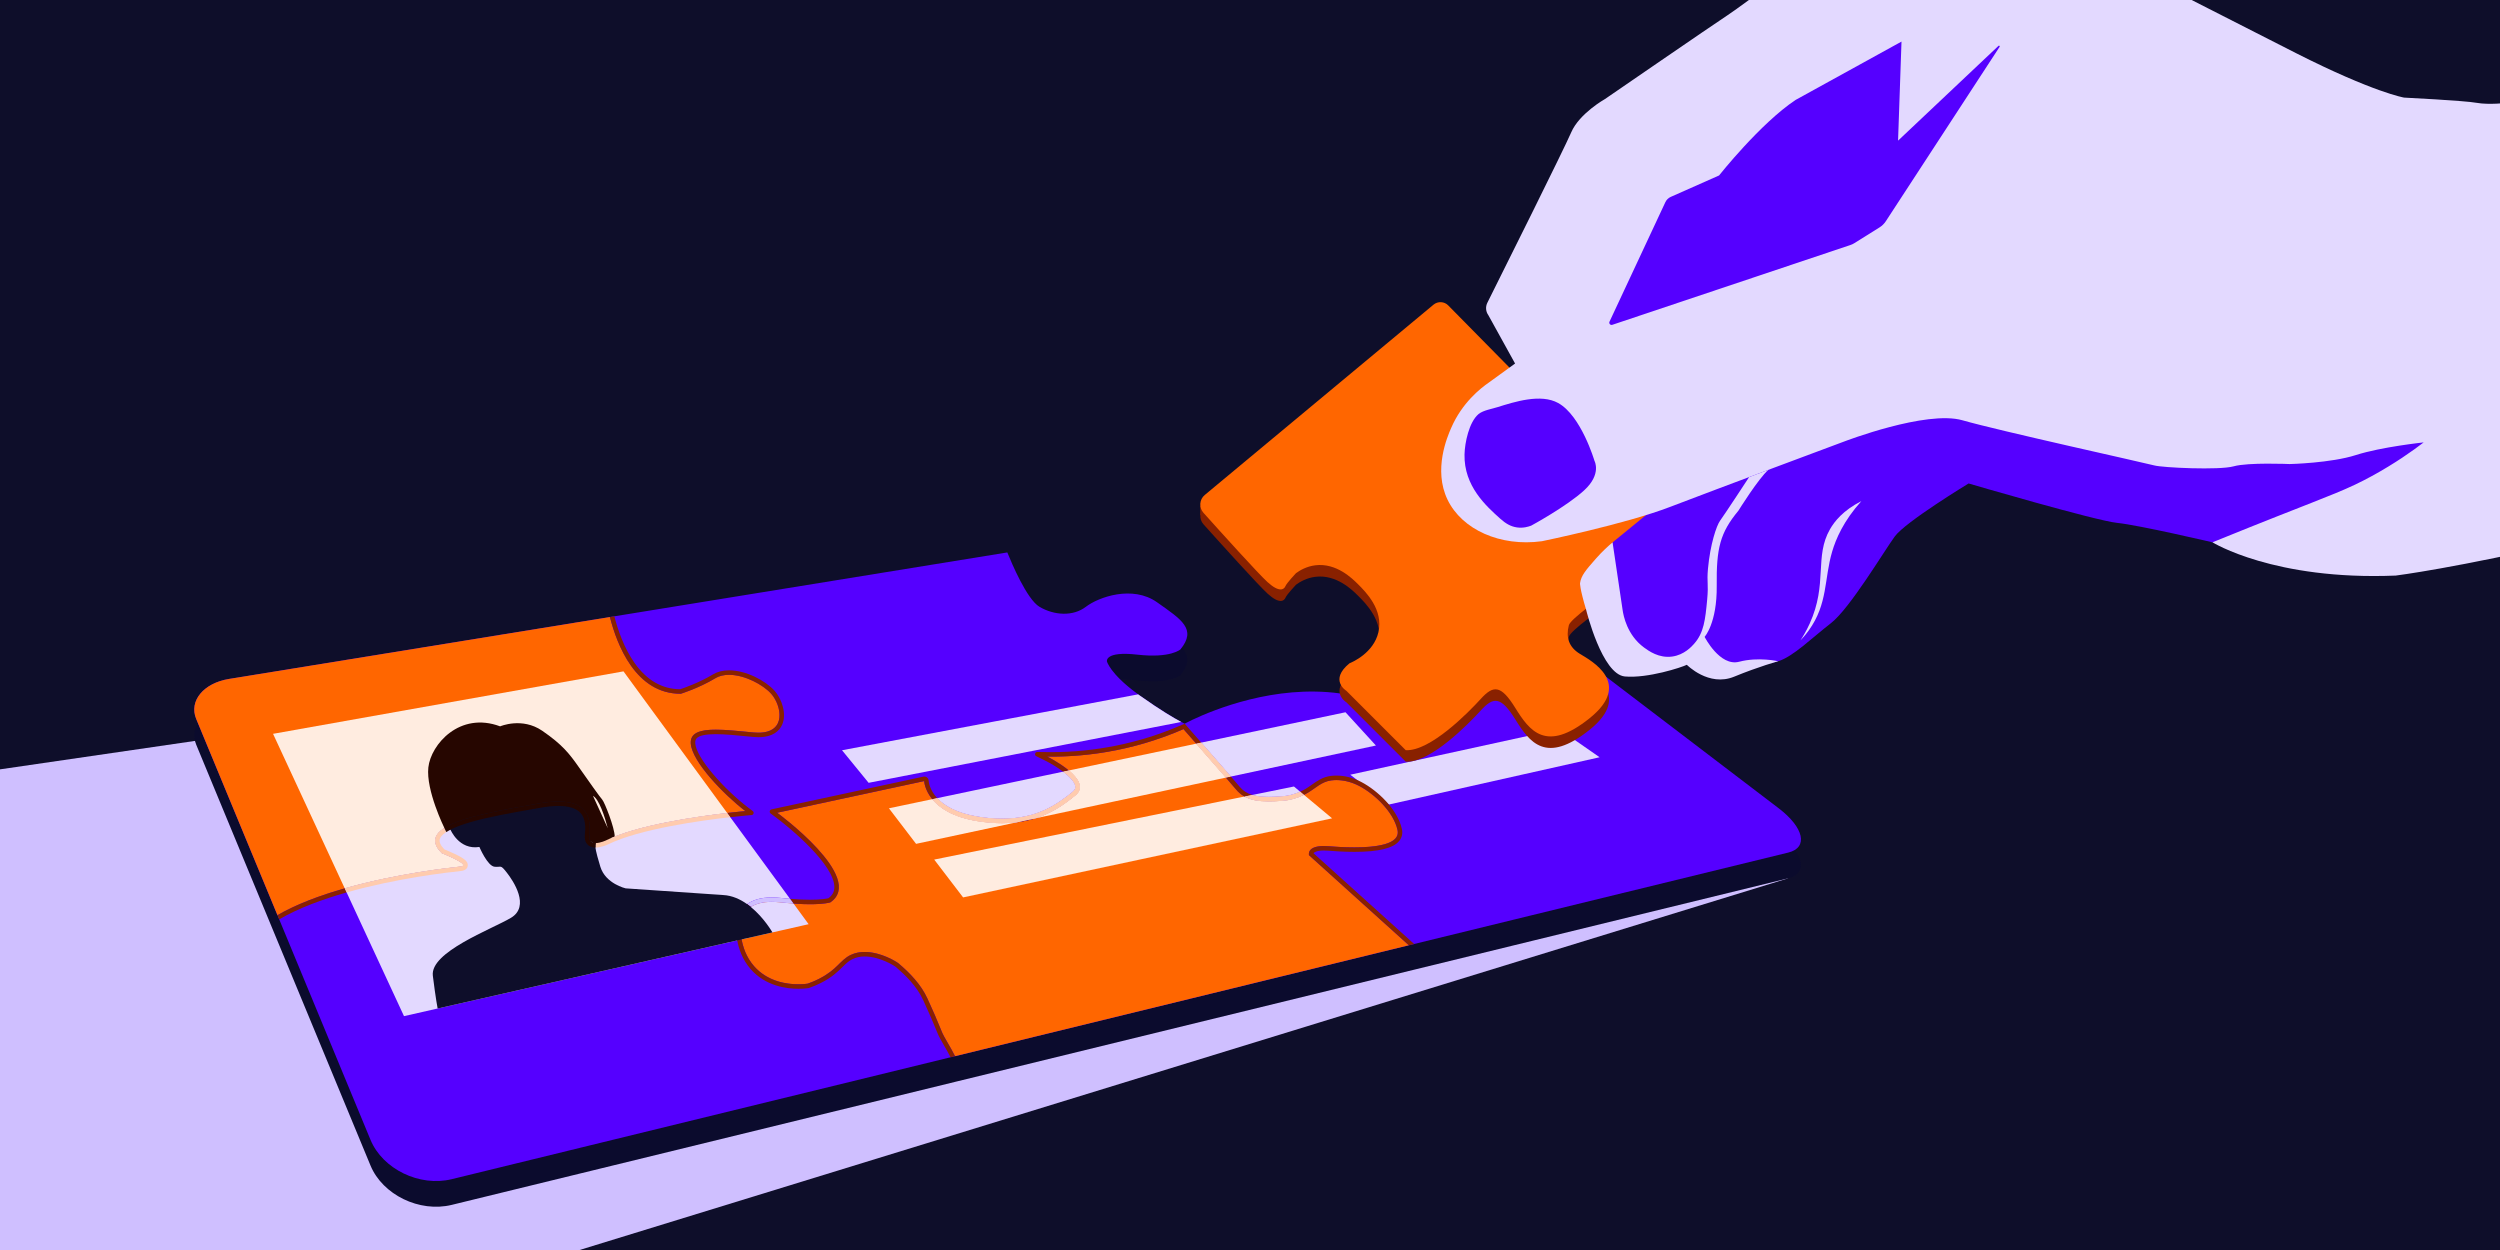 <?xml version="1.0" encoding="UTF-8"?>
<svg xmlns="http://www.w3.org/2000/svg" xmlns:xlink="http://www.w3.org/1999/xlink" viewBox="0 0 1868 934">
  <defs>
    <style>
      .cls-1 {
        fill: none;
      }

      .cls-2 {
        fill: #ffece0;
      }

      .cls-3 {
        fill: #50f;
      }

      .cls-4 {
        fill: #e3d9ff;
      }

      .cls-5 {
        fill: #0e0e2a;
      }

      .cls-6 {
        fill: #f60;
      }

      .cls-7 {
        fill: #260600;
      }

      .cls-8 {
        fill: #0b0b2d;
      }

      .cls-9 {
        fill: #cfbfff;
      }

      .cls-10 {
        fill: #ffcbae;
      }

      .cls-11 {
        fill: #892100;
      }

      .cls-12 {
        clip-path: url(#clippath);
      }
    </style>
    <clipPath id="clippath">
      <rect class="cls-1" width="1868" height="934"/>
    </clipPath>
  </defs>
  <g id="Background">
    <rect class="cls-5" width="1868" height="934"/>
  </g>
  <g id="Illustration">
    <g class="cls-12">
      <g>
        <polygon class="cls-9" points="157.64 551.86 -42.22 581.02 -42.22 952.26 373.69 952.26 1336.2 656.25 157.64 551.86"/>
        <path class="cls-8" d="M1336.2,656.25l-279.56,68.31-3.95.96-339.07,82.86-3.34.82-372.77,91.09c-24.13,5.89-51.63-7.57-60.67-29.41l-68.22-164.73-1.3-3.13-60.73-146.65c-5.57-13.45,5.58-26.77,24.53-29.86l284.61-46.26,3.32-.54,293.62-47.73c3.01,7.47,14.57,35.05,24.04,40.63,10.98,6.47,25.07,7.32,34.64,0,9.57-7.32,34.92-16.33,53.21-3.38,18.3,12.95,29.85,19.99,17.47,35.2,0,0-7.32,6.75-32.1,3.94-24.78-2.81-22.81,5.08-22.81,5.08,0,0,2.31,8.98,21.87,23.5.47.35.95.7,1.43,1.06.48.35.97.69,1.48,1.05,15.42,10.94,25.46,16.73,30.18,19.27h.01c.2.11.4.21.58.31,1.69.89,2.54,1.29,2.54,1.29,0,0,2.05-1.13,5.79-2.91h.01c15.78-7.48,61.57-26.34,110.08-19.7,41.23,5.66,104.5-32.73,140.08-57.33l187.87,143.16c18.86,14.38,22.31,29.39,7.16,33.1Z"/>
        <path class="cls-3" d="M1336.2,637.04l-279.56,68.31-3.95.96-339.07,82.86-3.34.82-372.77,91.09c-24.13,5.89-51.63-7.57-60.67-29.41l-68.22-164.73-1.3-3.13-60.73-146.65c-5.57-13.45,5.58-26.77,24.53-29.86l284.61-46.26,3.32-.54,293.62-47.73c3.01,7.47,14.57,35.05,24.04,40.63,10.98,6.47,25.07,7.32,34.64,0,9.57-7.32,34.92-16.33,53.21-3.38,18.3,12.95,29.85,19.99,17.47,35.2,0,0-7.32,6.75-32.1,3.94-24.78-2.81-22.81,5.08-22.81,5.08,0,0,2.31,8.98,21.87,23.5.47.35.95.7,1.43,1.06.48.35.97.69,1.48,1.05,15.42,10.94,25.46,16.73,30.18,19.27h.01c.2.11.4.21.58.31,1.69.89,2.54,1.29,2.54,1.29,0,0,2.05-1.13,5.79-2.91h.01c15.78-7.48,61.57-26.34,110.08-19.7,41.23,5.66,104.5-32.73,140.08-57.33l187.87,143.16c18.86,14.38,22.31,29.39,7.16,33.1Z"/>
        <polygon class="cls-11" points="896.83 377.99 896.83 384.76 911.13 392.19 917.06 379.97 896.83 377.99"/>
        <path class="cls-6" d="M562.72,547.28c-26.02-2.57-47.53-5.14-46.57,8.34.96,13.5,24.41,37.91,40.79,50.44,0,0-71.95,6.11-104.08,21.84,0,0-13.49,6.43-12.52-3.53.96-9.95,2.25-31.15-37.27-24.09-39.5,7.07-95.08,15.42-72.92,37.26,0,0,23.12,9,13.81,9.96-8.91.92-90.52,9.65-136.65,36.31l-60.73-146.65c-5.57-13.45,5.58-26.77,24.53-29.86l284.61-46.26c5.27,20.75,19.36,57.55,53.03,57.32,0,0,13.5-4.18,25.7-11.56,12.21-7.39,33.73,2.57,41.76,11.56,8.03,8.99,12.52,31.48-13.5,28.92Z"/>
        <path class="cls-6" d="M1052.69,706.31l-339.07,82.86c-3.3-6.65-8.29-14.23-9.94-18.34-3.35-8.36-6.98-16.63-10.75-24.81-4.79-10.41-12.85-18.74-21.46-26.11-2.18-1.86-21.25-13.37-35.86-6.36-7.93,3.8-9.85,10.86-23.69,17.86-3.47,1.76-6.45,2.88-8.45,3.58-1.52.25-25.4,3.78-40.1-13.13-9.53-10.96-9.88-24.41-9.91-26.61-.07-4.69-.13-8.95,2.57-12.83,3.75-5.39,11.6-9.83,26.79-8.16,28.47,3.13,37.6,0,37.6,0,26.79-18.3-39.74-66.97-39.74-66.97l109.84-23.66s.89,23.66,39.74,29.91c38.85,6.25,58.93-7.59,73.23-19.2,14.29-11.61-21-29.02-21-29.02,14.19.18,32.06-.82,52.24-4.92,19.97-4.05,36.65-10,49.56-15.62,0,0,32.15,36.61,39.29,45.1,7.14,8.48,16.97,9.82,34.83,8.48,6.63-.49,13.07-2.64,18.79-6.03,5.94-3.52,10.31-8.29,17.49-9.22,7.13-.93,14.48.82,20.82,4.12,11.73,6.09,25.77,19.61,28.7,32.94,3.67,16.67-42.92,12.8-51.42,12.13-16.96-1.34-14.73,6.7-14.73,6.7l74.63,67.32Z"/>
        <path class="cls-2" d="M543.36,607.47c-22.43,2.59-67.06,8.96-90.49,20.43,0,0-4.28,2.05-7.85,2.05-2.76,0-5.1-1.23-4.67-5.58.83-8.58,1.89-25.49-23.1-25.51-4.01,0-8.7.44-14.17,1.42-39.5,7.07-95.08,15.42-72.92,37.26,0,0,23.12,9,13.81,9.96-6.13.63-46.66,4.96-86.39,16.28l-53.56-115.47,261.85-46.67,77.49,105.83Z"/>
        <path class="cls-4" d="M590.32,671.6c-2.29-.19-4.67-.41-7.12-.68-2.27-.25-4.47-.38-6.54-.38-8.69,0-14.52,2.21-18.43,5-2.21,1.58-3.8,3.32-4.94,4.96-3.32,4.75-3.24,9.84-3.18,14.76.01,1.41.15,4.06.75,7.41l-223.85,50.88-25.14,5.71-42.88-92.45-1.42-3.04c39.73-11.32,80.26-15.65,86.39-16.28,9.31-.96-13.81-9.96-13.81-9.96-9-8.87-5.19-15.51,5.17-20.74.95-.48,1.95-.95,3-1.4.31-.15.64-.28.96-.4.45-.19.89-.38,1.35-.56,1.31-.51,2.68-1.02,4.11-1.5.39-.13.78-.27,1.19-.4.09-.02.18-.06.28-.09.39-.13.79-.26,1.2-.38.59-.19,1.21-.38,1.83-.56.56-.18,1.14-.35,1.71-.5,1.35-.39,2.73-.77,4.15-1.14,1.8-.48,3.65-.94,5.52-1.39.31-.07.64-.15.96-.22,2.95-.69,5.98-1.35,9.07-1.98,1.5-.31,3.01-.62,4.53-.92,2.21-.44,4.44-.86,6.66-1.27.96-.18,1.91-.36,2.86-.53,4.05-.74,8.07-1.45,12-2.15.64-.11,1.26-.22,1.9-.34,1.51-.27,3-.53,4.46-.79,5.47-.98,10.15-1.42,14.17-1.42,24.99.01,23.93,16.93,23.1,25.51-.09.88-.06,1.63.07,2.28.03.19.08.37.13.53.04.17.1.34.18.48.06.16.13.3.22.44.06.11.13.21.2.31.04.07.1.12.16.18.06.08.13.16.21.22.09.1.19.18.3.26l.03.03c.13.1.29.19.45.27.16.09.32.17.5.23.04.01.09.02.12.04.17.06.35.1.54.15.2.04.41.08.63.1.07.01.13.02.2.02.17.02.34.02.51.03h.21c3.57,0,7.85-2.05,7.85-2.05,23.44-11.47,68.06-17.83,90.49-20.43l2.29,3.12,44.67,61.02Z"/>
        <path class="cls-4" d="M604.2,690.56l-27.03,6.14-23.03,5.24h0c-.6-3.38-.66-5.85-.67-6.7-.07-4.69-.13-8.95,2.57-12.83,1.21-1.73,2.83-3.37,5-4.73,3.59-2.27,8.63-3.79,15.62-3.79,1.91,0,3.96.11,6.17.36,3.68.4,7.04.7,10.11.92l11.26,15.39Z"/>
        <path class="cls-11" d="M578.72,516.12c-6.7-7.5-21.23-15.25-33.97-15.25-4.63,0-8.68,1.03-12.03,3.05-10.44,6.32-22.05,10.29-24.49,11.08-13.42-.07-24.85-6.62-33.99-19.49-8.03-11.32-12.69-25.21-15.2-35.01l-3.32.54c5.24,20.69,19.27,57.32,52.71,57.32h.32s13.5-4.18,25.7-11.56c2.99-1.81,6.53-2.57,10.3-2.57,11.63-.01,25.4,7.35,31.47,14.13,7.6,8.51,12.03,29.12-9.59,29.12-1.22,0-2.52-.07-3.9-.2-10.41-1.03-20.1-2.06-27.92-2.06-11.72,0-19.23,2.31-18.65,10.4.96,13.5,24.41,37.91,40.79,50.44,0,0-5.27.45-13.59,1.41l2.29,3.12c7-.79,11.39-1.17,11.57-1.19l4.39-.38c1.5-.12,2.06-2.04.86-2.95l-3.5-2.67c-18.04-13.81-38.69-36.92-39.48-48.01-.16-2.17.53-3.16,1.04-3.72,1.91-2.05,6.71-3.09,14.27-3.09,7.03,0,15.83.87,25.15,1.8l2.45.25c1.46.13,2.88.21,4.23.21,11.25,0,15.87-5.05,17.77-9.29,3.56-7.95-.09-19.17-5.67-25.42ZM257.58,663.78c-18.01,5.13-35.86,11.71-50.26,20.03l1.3,3.13.38-.22c14.31-8.27,32.06-14.79,50-19.89l-1.41-3.04h-.01Z"/>
        <path class="cls-2" d="M995.34,611.46l-275.71,59.08-21.59-28.26,231.85-47.12c4.67,2.64,10.48,3.63,18.17,3.63,3.13,0,6.55-.16,10.35-.45,5.53-.41,10.92-1.97,15.88-4.45l21.04,17.55Z"/>
        <path class="cls-4" d="M971.47,591.54c-4.28,1.95-8.81,3.13-13.3,3.47-3.95.29-7.25.44-10.11.44-5.04,0-9.05-.45-12.37-1.45l31.13-6.33,4.64,3.88Z"/>
        <path class="cls-4" d="M974.3,593.9c-4.95,2.48-10.34,4.04-15.88,4.45-3.8.29-7.22.45-10.35.45-7.69,0-13.5-1-18.17-3.63l5.8-1.17c3.32,1.01,7.32,1.45,12.37,1.45,2.86,0,6.16-.15,10.11-.44,4.48-.34,9.01-1.52,13.3-3.47l2.83,2.36Z"/>
        <polygon class="cls-4" points="1195.22 565.82 1037.77 601.15 1008.92 578.86 1164.97 544.78 1195.22 565.82"/>
        <path class="cls-11" d="M1082.16,236.82l174.68,177.27s-82.2,52.78-84.54,61.65c-2.34,8.87-.18,16.35,8.32,21.48,8.5,5.14,39.79,21.95,7.1,48.11-32.69,26.16-44.84,9.34-55.58-7.94-10.74-17.28-16.35-16.81-25.69-6.54-9.34,10.28-37.83,39.23-56.05,38.3l-44.37-44.37s-13.08-7.94,2.34-20.55c2.19-.9,17.97-7.69,21.61-23.19,3.95-16.81-9.58-30.27-15.19-35.86-4.29-4.27-16.25-16.17-32.01-14.18-6.47.82-11.38,3.7-14.38,5.88,0,0-6.89,7.29-7.9,9.72s-4.46,5.06-13.37-3.04c-6.83-6.21-35.04-37.48-47.88-51.79-3.51-3.91-3.07-9.95.97-13.31l170.92-142.19c3.26-2.71,8.06-2.48,11.03.55Z"/>
        <path class="cls-6" d="M1082.12,228.21l174.68,177.27s-82.2,52.78-84.54,61.65c-2.34,8.87-.18,16.35,8.32,21.48,8.5,5.14,39.79,21.95,7.1,48.11-32.69,26.16-44.84,9.34-55.58-7.94-10.74-17.28-16.35-16.81-25.69-6.54-9.34,10.28-37.83,39.23-56.05,38.3l-44.37-44.37s-13.08-7.94,2.34-20.55c2.19-.9,17.97-7.69,21.61-23.19,3.95-16.81-9.58-30.27-15.19-35.86-4.29-4.27-16.25-16.17-32.01-14.18-6.47.82-11.38,3.7-14.38,5.88,0,0-6.89,7.29-7.9,9.72s-4.46,5.06-13.37-3.04c-6.83-6.21-35.04-37.48-47.88-51.79-3.51-3.91-3.07-9.95.97-13.31l170.92-142.19c3.26-2.71,8.06-2.48,11.03.55Z"/>
        <path class="cls-3" d="M1204.9,405.27l35.36-28.86,274.04-126.29,327.5,56.83-69.88,78.3-118.78,19.97s-54.65-12.82-71.07-14.5c-16.42-1.68-111.13-29.47-111.13-29.47,0,0-47.15,28.62-55.15,39.57-8,10.94-33.61,53.88-47.74,64.83-14.14,10.94-28.22,24.98-39.37,28.43-11.15,3.45-46.75,6.08-46.75,6.08l-24.42-7.58-35.78,2.53-26.52-47.15,9.68-42.7Z"/>
        <path class="cls-4" d="M2046.51,29.22l-172.72,47.62s-14.15,1.65-23.19,0c-9.04-1.65-54.25-3.91-54.25-3.91,0,0-22.6-3.77-80.62-33.15-58.02-29.39-153.71-78.36-153.71-78.36,0,0-18.08-6.03-40.69-8.29-22.6-2.26-94.19-14.38-94.19-14.38l-25.2-3.85c-3.67-.56-7.41.35-10.41,2.54l-26.34,19.18s-62.38,46.87-74.18,54.63c-11.8,7.76-91.72,62.72-91.72,62.72,0,0-19.22,10.79-25.29,24.95-5.33,12.43-51.47,104.93-62.65,127.31-1.5,3-1.21,6.57.75,9.29l19.96,36.11-19.43,14.09c-6.63,4.57-20.17,15.27-28.32,34.06-2.82,6.49-13.53,31.16-2.7,53.61,10.76,22.29,39.32,35.27,70.47,31.02,0,0,62.38-12.81,95.76-25.63,33.38-12.81,130.16-48.89,130.16-48.89,0,0,61.37-23.6,88.35-15.85,26.98,7.76,137.24,32.03,143.31,33.72,6.07,1.69,48.56,3.71,59.35.67,10.79-3.04,41.81-1.69,41.81-1.69,0,0,30.69-.67,49.57-6.74,18.88-6.07,50.58-9.44,50.58-9.44-8.29,6.34-21.48,15.74-38.83,25.21-18.21,9.94-30.35,14.12-70.76,30.09-11.02,4.35-27.69,10.99-48.22,19.35,0,0,45.86,28.6,136.9,24.86,0,0,44.17-5.43,133.87-26.34,89.69-20.91,122.59-26.3,122.59-26.3V29.22Z"/>
        <path class="cls-3" d="M1494.12,34.96l-85.07,130.39c-1.19,1.82-2.76,3.36-4.6,4.52l-18.9,11.83c-.92.58-1.91,1.05-2.95,1.39l-177.89,59.61c-1.42.48-2.73-.98-2.09-2.34l41.74-89.3c.82-1.76,2.26-3.17,4.03-3.95l36.09-16s30.78-38.84,57.17-56.43l79.15-43.61-2.57,74.02,75.04-70.83c.48-.45,1.2.16.84.7Z"/>
        <path class="cls-3" d="M1104.96,309.26c3.39-2.69,9.91-3.77,13.86-5.01,13.04-4.08,32.48-10.29,45.46-3.11,17.22,9.53,27.12,43.24,27.12,43.24,0,0,5.5,9.89-7.7,21.99-13.19,12.09-39.58,26.38-39.58,26.38-2.11.82-5.97,1.99-10.58,1.35-4.77-.66-8.62-3.01-12.5-6.49-10.61-9.5-27.24-24.39-26.75-48.01.18-8.71,3.36-24.18,10.46-30.19.07-.06.14-.11.21-.17Z"/>
        <path class="cls-4" d="M1185.29,456.14s11.76,47.8,28.83,49.32c17.07,1.52,42.49-6.83,46.28-8.73,0,0,16.31,16.68,35.28,8.91,18.97-7.77,33.01-11.56,33.01-11.56,0,0-14.8-3.41-29.21.38-14.42,3.79-25.8-18.59-25.8-18.59,0,0,9.37-10.2,9.06-38.22-.31-28.02,2.49-39.54,16.19-56.05,0,0,14.93-24.02,22.41-30.53l-14.4,5.4s-17.66,27.01-21.71,32.61c-2.68,3.72-7.37,17.67-9.03,35.81-.99,10.85.56,10.76-.62,23.35-1.39,14.72-2.44,24.53-9.65,32.69-1.82,2.06-7.42,8.41-16.5,9.65-9.93,1.36-17.6-4.26-21.01-6.75-12.69-9.3-15.39-23.87-15.99-27.91-2.51-16.88-5.02-33.77-7.52-50.65-3.16,2.63-7.64,6.67-12.45,12.14-7.38,8.4-11.08,12.59-11.86,18.37,0,0-.43,3.21,4.7,20.36Z"/>
        <path class="cls-4" d="M1345.33,478.44c1.44-1.5,3.76-4.05,6.23-7.47,14.3-19.85,11.37-38.25,17.44-58.85,2.75-9.32,8.44-22.82,21.8-37.68-13.67,6.96-20.07,15.18-23.35,20.86-11.95,20.68-1.63,40.7-15.26,70.68-2.59,5.7-5.26,10.03-6.85,12.45Z"/>
        <path class="cls-2" d="M759.76,614.43l-75.27,16.09-20.29-26.56,32.37-6.81c5.28,6.45,15.17,13.4,33.71,16.38,6.68,1.07,12.8,1.55,18.44,1.55,3.91,0,7.58-.23,11.05-.66Z"/>
        <path class="cls-4" d="M801.39,591.73c-11.93,9.68-26.81,20-52.68,20-5.65,0-11.66-.5-17.9-1.51-16.36-2.63-25.47-8.38-30.55-13.85l94.12-19.79c4.85,3.68,8.78,7.73,9.15,11.06.11.93,0,2.36-2.14,4.09Z"/>
        <path class="cls-2" d="M798.62,575.69l95.21-20.03c6.69,7.63,15.58,17.79,22.15,25.36l-142.43,30.46c12.97-4.07,22.28-10.93,29.94-17.14,7.06-5.74,2.02-12.88-4.88-18.65Z"/>
        <path class="cls-2" d="M803.5,594.34c-7.66,6.22-16.97,13.07-29.94,17.14l-13.8,2.95c-3.47.42-7.13.66-11.05.66-5.64,0-11.76-.48-18.44-1.55-18.54-2.99-28.43-9.93-33.71-16.38l3.7-.78c5.08,5.48,14.19,11.23,30.55,13.85,6.24,1.01,12.26,1.51,17.9,1.51,25.86,0,40.75-10.32,52.68-20,2.14-1.73,2.25-3.16,2.14-4.09-.37-3.33-4.29-7.38-9.15-11.06l4.25-.89c6.9,5.77,11.93,12.91,4.88,18.65Z"/>
        <path class="cls-4" d="M1028.08,557.06l-108.35,23.17c-6.28-7.25-15.18-17.42-22.14-25.36l107.76-22.67,22.73,24.86Z"/>
        <path class="cls-2" d="M919.73,580.23l-3.75.79c-6.57-7.57-15.46-17.73-22.15-25.36l3.76-.79c6.95,7.94,15.86,18.11,22.14,25.36Z"/>
        <path class="cls-11" d="M886.81,542.57l-1.61-1.84-2.25.98c-15.64,6.82-32.09,12.01-48.89,15.41-15.9,3.23-32.2,4.88-48.45,4.88-1.04,0-2.07-.01-3.07-.02l-7.44-.1c-1.78-.02-2.35,2.38-.76,3.16l6.66,3.3c3.94,1.95,9.02,4.95,13.36,8.25l4.25-.89c-7.08-5.9-16.12-10.37-16.12-10.37,1.02.01,2.06.02,3.12.02,13.65,0,30.39-1.13,49.12-4.94,19.97-4.05,36.65-10,49.56-15.62,0,0,4.03,4.58,9.54,10.88l3.76-.79c-6.06-6.92-10.66-12.15-10.78-12.3ZM1054.94,703.82l-73.47-66.28c.04-.07.09-.15.16-.22.37-.42,1.97-1.81,7.58-1.81,1.03,0,2.15.04,3.32.13l.3.02c3.22.26,10.73.85,19.12.85,18.15,0,29.14-2.69,33.59-8.23,2-2.49,2.68-5.55,1.96-8.83-1.87-8.52-7.48-15.98-11.86-20.74-5.39-5.86-12.15-11.13-18.57-14.46-5.96-3.11-12.36-4.74-18.48-4.74-1.45,0-2.91.09-4.32.27-5.94.78-10.11,3.73-14.14,6.59-1.49,1.05-3.03,2.14-4.62,3.09-1.31.77-2.65,1.48-4.03,2.1l2.83,2.36c.98-.49,1.96-1.02,2.91-1.58,5.94-3.52,10.31-8.29,17.49-9.22,1.29-.17,2.58-.25,3.88-.25,5.87,0,11.74,1.65,16.94,4.36,11.73,6.09,25.77,19.61,28.7,32.94,2.38,10.83-16.46,12.99-32.27,12.99-8.53,0-16.18-.63-19.15-.86-1.31-.1-2.5-.15-3.59-.15-13.04,0-11.14,6.84-11.14,6.84l74.63,67.32,3.95-.96-1.7-1.53ZM926.15,587.72c-1.35-1.62-3.63-4.27-6.42-7.49l-3.75.79c3.32,3.83,6.05,7.01,7.6,8.86,1.88,2.24,3.95,3.97,6.31,5.29l5.79-1.17c-3.99-1.22-6.98-3.24-9.54-6.27ZM759.77,614.43c5.01-.61,9.57-1.63,13.75-2.94l-13.75,2.94ZM693.88,583.47v-.15c-.09-2-1.96-3.44-3.91-3.01l-.15.03-109.84,23.66-3.43.74c-1.5.32-1.91,2.26-.68,3.16l2.84,2.08c12.52,9.17,44.98,36.57,44.73,53.07-.06,3.34-1.48,5.94-4.47,8.12-1.19.29-5.32,1.11-13.74,1.11-4.46,0-9.46-.22-14.91-.68l2.62,3.57c4.82.34,8.88.47,12.29.47,11.15,0,15.21-1.39,15.21-1.39,26.79-18.3-39.74-66.97-39.74-66.97l109.84-23.66s.25,6.46,6.03,13.53l3.7-.78c-5.9-6.38-6.35-12.45-6.37-12.9ZM703.68,770.83c-3.35-8.36-6.98-16.63-10.75-24.81-4.79-10.41-12.85-18.74-21.46-26.11-1.68-1.43-13.4-8.6-25.37-8.6-3.56,0-7.13.63-10.49,2.24-7.93,3.8-9.85,10.86-23.69,17.86-3.47,1.76-6.45,2.88-8.45,3.58-.47.08-3.1.47-6.94.47-8.52,0-23.02-1.93-33.15-13.6-5.88-6.76-8.27-14.48-9.24-19.91l-3.28.74c1.08,5.97,3.7,14.16,9.99,21.38,11.15,12.84,27.15,14.75,35.68,14.75,4.1,0,6.95-.42,7.48-.51l.29-.04.27-.1c3.11-1.07,6-2.29,8.88-3.75,8.25-4.18,12.59-8.45,16.07-11.89,2.57-2.53,4.6-4.52,7.56-5.94,2.64-1.27,5.68-1.91,9.03-1.91,11.07,0,22.11,6.88,23.2,7.79,6.99,5.98,15.65,14.23,20.57,24.96,4.13,8.97,7.63,17.03,10.69,24.67.97,2.42,2.82,5.61,4.95,9.33,1.63,2.85,3.33,5.78,4.75,8.58l3.34-.82c-3.3-6.65-8.29-14.23-9.94-18.34Z"/>
        <path class="cls-9" d="M592.94,675.17c-3.06-.21-6.43-.51-10.11-.92-2.21-.25-4.26-.36-6.17-.36-6.99,0-12.03,1.52-15.62,3.79-.91-.74-1.83-1.45-2.81-2.15,3.9-2.78,9.74-5,18.43-5,2.07,0,4.27.13,6.54.38,2.45.27,4.83.49,7.12.68l2.62,3.57Z"/>
        <path class="cls-11" d="M561.04,677.69c-2.17,1.36-3.79,3-5,4.73-2.71,3.88-2.64,8.14-2.57,12.83.01.85.07,3.32.67,6.69h0s-3.28.75-3.28.75c-.6-3.35-.74-6-.75-7.41-.07-4.92-.15-10.01,3.18-14.76,1.14-1.64,2.73-3.39,4.94-4.96.97.69,1.9,1.41,2.81,2.15Z"/>
        <path class="cls-4" d="M882.66,539.44l-233.63,45.48-19.87-24.34,221.25-41.76c.48.35.97.69,1.48,1.05,15.42,10.94,25.46,16.73,30.18,19.27h.01c.2.11.4.21.58.31Z"/>
        <path class="cls-7" d="M459.3,625.07c.02-6.55-7.58-25.7-9.31-27.59-1.73-1.89-10.38-14.16-17.45-24.22-7.08-10.07-12.28-16.84-27.37-27.22-15.11-10.39-31.48-3.31-31.48-3.31-30.21-11.32-51.74,13.53-53.63,30.68-1.89,17.14,11.96,45.23,11.96,45.23h.01l4.57,1.25c3.5-1.8,8.42-3.72,15.33-5.7,13.31-3.82,30.25-6.82,45.18-9.46,2.21-.39,4.41-.78,6.54-1.16,5.05-.91,9.63-1.36,13.57-1.36,7.82.01,13.37,1.77,16.53,5.24,1.02,1.12,1.76,2.39,2.29,3.73l1.2.61-.29,2.72c.61,3.53.27,7.12.03,9.52-.07.7-.08,1.38-.02,2l4.88,3.05.45.27,3.6,2.26,11.48-3.78-.53-1.74,2.38-1,.07-.03ZM454.14,618.86l-11.07-24.21c4.67,2.61,8.8,15.64,11.07,24.21Z"/>
        <path class="cls-5" d="M577.17,696.7l-23.03,5.23-3.28.75-223.85,50.88s-1.38-6.74-3.59-24.48c-2.23-17.75,43.68-34.58,58.3-43.24,14.64-8.64,1.78-27.71-3.1-33.91-4.89-6.21-3.78-3.77-9.09-4.3-5.32-.55-11.32-14.78-11.32-14.78-15.3,2.43-21.61-12.94-21.61-12.94l-1.29-3.11c.95-.48,1.95-.95,3-1.4.31-.15.64-.28.96-.4.45-.19.89-.38,1.35-.56,1.31-.51,2.68-1.02,4.11-1.5.39-.13.78-.27,1.19-.4.09-.02.18-.06.28-.09.39-.13.79-.26,1.2-.38.59-.19,1.21-.38,1.83-.56.56-.18,1.14-.35,1.71-.5,1.35-.39,2.73-.77,4.15-1.14,1.8-.48,3.65-.94,5.52-1.39.31-.07.64-.15.96-.22,2.94-.68,5.98-1.35,9.07-1.98,1.5-.31,3.01-.62,4.53-.92,2.21-.44,4.44-.86,6.66-1.27.95-.17,1.91-.35,2.86-.53,4.05-.74,8.07-1.45,12-2.15.64-.11,1.26-.22,1.9-.34,1.51-.27,3-.53,4.46-.79,5.47-.98,10.15-1.42,14.17-1.42,24.99.01,23.93,16.93,23.1,25.51-.09.88-.06,1.63.07,2.28.03.18.08.36.13.53.04.17.11.34.18.48.07.16.13.3.22.44.06.11.13.21.2.31.06.07.1.12.16.18.07.08.13.16.21.22.09.1.19.18.3.26l.03.03c.13.1.29.19.45.27.16.09.34.17.5.23.04.01.09.02.12.04.18.06.36.1.54.15.2.04.41.08.63.1.07.01.13.01.2.02.17.01.35.02.51.02h0s.21,3.37.21,3.37c0,0-.32,1.55,3.59,14.32,3.91,12.76,18.92,16.16,18.92,16.16l72.95,5c6.61.35,12.61,3.11,17.76,6.76.97.69,1.9,1.41,2.81,2.15,10,8.17,16.14,19.01,16.14,19.01Z"/>
        <path class="cls-10" d="M349.5,646.95c-.21,1.55-1.29,3.48-5.19,3.88-10.04,1.03-48.1,5.43-85.32,15.99l-1.41-3.04c39.73-11.32,80.25-15.65,86.38-16.28,9.31-.96-13.81-9.96-13.81-9.96-7.96-7.85-5.89-13.94,1.87-18.89l1.42,3.06c-3.06,2-4.36,3.78-4.8,5.2-.66,2.14.48,4.75,3.4,7.76,1.34.54,4.51,1.83,7.68,3.34,7.72,3.65,10.18,5.9,9.77,8.93Z"/>
        <path class="cls-10" d="M545.65,610.59c-21.55,2.45-67.78,8.79-91.34,20.34-.5.23-5.09,2.37-9.29,2.37l.09-3.35c3.54-.03,7.76-2.05,7.76-2.05,1-.49,2.03-.97,3.11-1.43.29-.13.58-.26.88-.38.77-.34,1.57-.67,2.38-.98l.07-.03c24.45-9.71,63.53-15.23,84.05-17.6l2.29,3.12Z"/>
        <path class="cls-10" d="M803.5,594.34c-7.66,6.22-16.97,13.07-29.94,17.14h-.03s-13.75,2.95-13.75,2.95h-.01c-3.47.42-7.13.66-11.05.66-5.64,0-11.76-.48-18.44-1.55-18.54-2.99-28.43-9.93-33.71-16.38l3.7-.78c5.08,5.48,14.19,11.23,30.55,13.85,6.24,1.01,12.26,1.51,17.9,1.51,25.86,0,40.75-10.32,52.68-20,2.14-1.73,2.25-3.16,2.14-4.09-.37-3.33-4.29-7.38-9.15-11.06l4.25-.89c6.9,5.77,11.93,12.91,4.88,18.65Z"/>
        <path class="cls-10" d="M919.73,580.23l-3.75.79c-6.57-7.57-15.46-17.73-22.15-25.36l3.76-.79c6.95,7.94,15.86,18.11,22.14,25.36Z"/>
        <path class="cls-10" d="M974.3,593.9c-4.95,2.48-10.34,4.04-15.88,4.45-3.8.29-7.22.45-10.35.45-7.69,0-13.5-1-18.17-3.63l5.79-1.17h.01c3.32,1.01,7.32,1.45,12.37,1.45,2.86,0,6.16-.15,10.11-.44,4.48-.34,9.01-1.52,13.3-3.47l2.83,2.36Z"/>
        <path class="cls-7" d="M445.1,629.94l-.09,3.35c-3.29,0-5.17-1.32-6.16-2.42-1.15-1.25-1.77-2.87-1.88-4.84-.06-.63-.04-1.3.02-2,.23-2.39.58-5.98-.03-9.52-.19-1.13-.48-2.26-.91-3.33-.54-1.34-1.27-2.62-2.29-3.73-3.15-3.48-8.71-5.23-16.53-5.24-3.95,0-8.52.46-13.57,1.36-2.14.38-4.33.77-6.54,1.16-14.94,2.64-31.88,5.64-45.18,9.46-6.91,1.98-11.83,3.9-15.33,5.7-1.19.6-2.21,1.2-3.09,1.77l-.08.04-1.42-3.06h.01c1.01-.64,2.1-1.25,3.29-1.86,15.13-7.66,44.28-12.31,67.75-16.52,5.47-.98,10.15-1.42,14.17-1.42,24.99.01,23.93,16.93,23.1,25.51-.23,2.46.4,3.91,1.51,4.73.13.1.29.19.45.27.72.39,1.59.56,2.5.57.07.01.15.01.21.01h.09Z"/>
        <path class="cls-10" d="M333.52,621.67c.87-.57,1.9-1.16,3.09-1.77l-3.09,1.77Z"/>
      </g>
    </g>
  </g>
</svg>